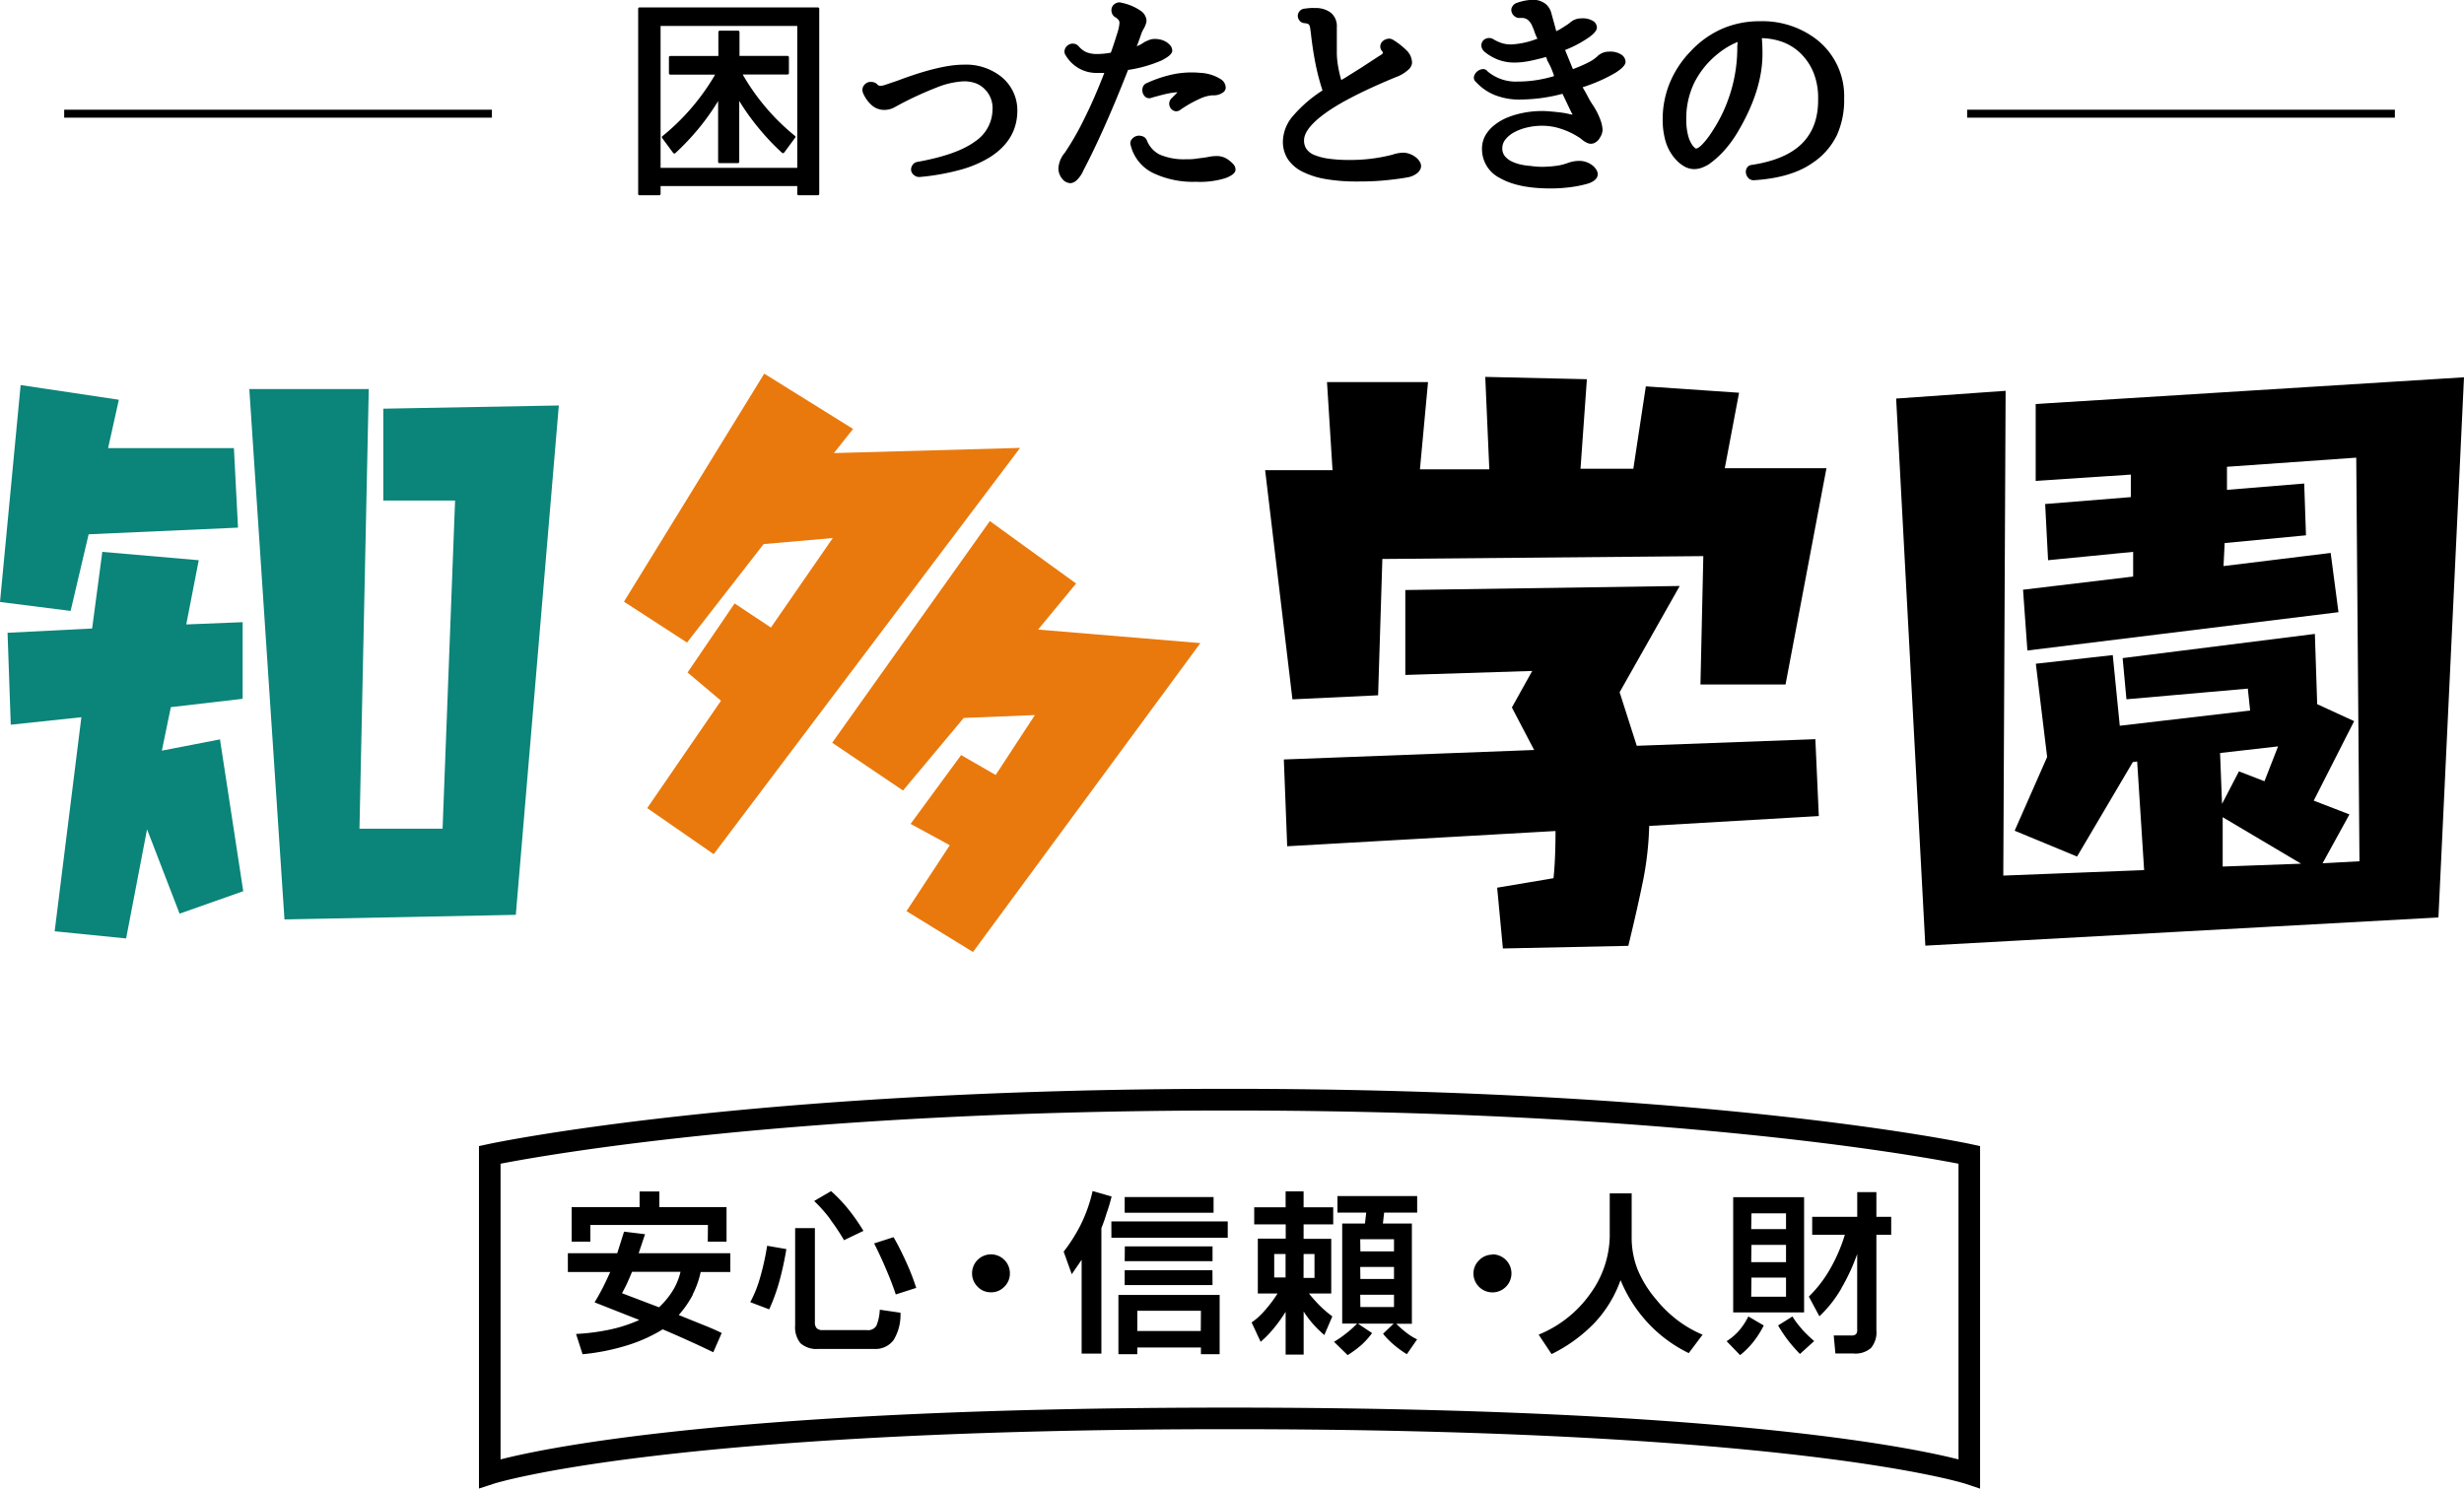 <svg xmlns="http://www.w3.org/2000/svg" viewBox="0 0 499 301.52"><defs><style>.cls-1{fill:#e9790d;}.cls-2{fill:#0b8479;}</style></defs><title>アセット 1</title><g id="レイヤー_1-2"><g id="レイヤー_1-2-2"><path d="M412.26 97.41v-15.58l86.74-5.41-5.18 109.41-103.91 5.71-5.91-110.81 22.17-1.57-.47 98.19 28.52-1.11-1.41-22-.88.12-11.29 19.13-12.64-5.23 6.58-14.93-2.29-18.89 15.58-1.75 1.42 14.31 26.4-3.08-.47-4.44-24.58 2.16-.77-8.34 38.93-4.9.47 14.23 7.48 3.44-8.18 16.1 7.23 2.79-5.44 9.9 7.47-.41-.65-81.75-26.18 1.85v4.67l15.64-1.28.36 10.49-16.47 1.57-.23 4.66 21.7-2.66 1.58 12-63 7.76-.88-12.31 22.3-2.67v-5l-17.23 1.69-.59-11.38 17.35-1.4v-4.56zm37.34 55.11l.4 10.31 3.42-6.59 5.17 2 2.76-7.06zm.53 13v10l15.88-.58zm-88.53-26.88h-17.23l.58-26-65 .58-.86 27.61-17.35.82-5.53-46.42h13.65l-1.12-17.84h20.46l-1.64 17.67h14.05l-.82-18.72 20.58.47-1.29 18.13h10.7l2.53-16.68 18.88 1.29-2.89 15.28h20.59zm-55.42 4.66l4.12-7.4-25.7.81v-17.2l55.57-.82-12.17 21.52 3.47 10.85 36.17-1.34.7 15.57-34.35 2a65.6 65.6 0 0 1-1.17 10.71c-.75 3.73-1.76 8.26-3.06 13.58l-25.4.53-1.16-12.31 11.41-1.92c.16-1.52.26-3.07.32-4.67s.09-3.22.09-4.89l-54.34 3.09-.68-17.58 50.69-1.92zM398.38 23.83v-1.61h86.62v1.61zm-31.08 9q-4.3 3.17-12.02 3.67a1.45 1.45 0 0 1-1.17-.4 1.86 1.86 0 0 1-.52-1 1.51 1.51 0 0 1 .19-1.1 1.26 1.26 0 0 1 1-.6q6.93-1.06 10.22-4.4t3.2-9a13.67 13.67 0 0 0-.95-5.33 11.53 11.53 0 0 0-2.74-4 10.58 10.58 0 0 0-3.51-2.17 13.38 13.38 0 0 0-4.2-.77c.09 1 .13 2 .13 3.17q0 7.56-5.23 16.2a23.33 23.33 0 0 1-2.61 3.49 18.35 18.35 0 0 1-3.09 2.73 7.6 7.6 0 0 1-1.47.69 4.52 4.52 0 0 1-1.36.24 4.08 4.08 0 0 1-2.1-.56 7 7 0 0 1-1.74-1.43 9.53 9.53 0 0 1-2-3.55 15.7 15.7 0 0 1-.61-4.52 19.36 19.36 0 0 1 1.42-7.36 20.48 20.48 0 0 1 4.24-6.44 19.35 19.35 0 0 1 6.4-4.57 19 19 0 0 1 7.62-1.52 18 18 0 0 1 10.66 3.09 14.53 14.53 0 0 1 6.41 12.53 17.26 17.26 0 0 1-1.47 7.46 14.17 14.17 0 0 1-4.7 5.46zm-15.4-24.33a15.72 15.72 0 0 0-4 2.39 17.65 17.65 0 0 0-4.78 5.87 16.52 16.52 0 0 0-1.62 7.41 12.46 12.46 0 0 0 .37 3.28 5.94 5.94 0 0 0 .94 2.06 5.32 5.32 0 0 0 .47.48.25.25 0 0 0 .19.09c.29 0 .7-.27 1.24-.81a15.53 15.53 0 0 0 1.72-2.16 33.19 33.19 0 0 0 1.81-3 28.8 28.8 0 0 0 1.54-3.4 30.71 30.71 0 0 0 2.05-11.33zm-31.36 9.16v.08c.4.68.76 1.3 1.06 1.89s.56 1 .77 1.34a14.31 14.31 0 0 1 1.63 3.03 7.16 7.16 0 0 1 .55 2.31 3.19 3.19 0 0 1-.55 1.59 2.39 2.39 0 0 1-1.33 1.15 1.71 1.71 0 0 1-.95 0 3.45 3.45 0 0 1-.8-.38 4.83 4.83 0 0 1-.68-.51 3.12 3.12 0 0 0-.56-.39 15 15 0 0 0-3.53-1.67 12.07 12.07 0 0 0-3.77-.63 13.11 13.11 0 0 0-3.24.38 10.62 10.62 0 0 0-2.6 1 5.72 5.72 0 0 0-1.7 1.44 2.81 2.81 0 0 0-.6 1.7 2.47 2.47 0 0 0 .59 1.72 4.39 4.39 0 0 0 1.46 1.06 8.85 8.85 0 0 0 1.89.6 13.35 13.35 0 0 0 1.78.24 15.82 15.82 0 0 0 2.83.17 22.54 22.54 0 0 0 2.84-.26 12.55 12.55 0 0 0 2-.55 6.36 6.36 0 0 1 2.24-.38 4.3 4.3 0 0 1 2.6.89 3.2 3.2 0 0 1 .8.88 1.75 1.75 0 0 1 .3.94 1.15 1.15 0 0 1-.06.37 1.64 1.64 0 0 1-.28.54 2.3 2.3 0 0 1-.66.54 4.61 4.61 0 0 1-1.17.49 23.78 23.78 0 0 1-3.36.67 30.71 30.71 0 0 1-4 .26c-4.41 0-7.84-.7-10.26-2.1a6.52 6.52 0 0 1-3.65-5.84 5.48 5.48 0 0 1 .7-2.83 7.36 7.36 0 0 1 1.89-2.12 10.73 10.73 0 0 1 2.61-1.5 16.66 16.66 0 0 1 3-.89 19.46 19.46 0 0 1 3-.38 17.37 17.37 0 0 1 2.7.07c.7.05 1.38.13 2.05.21s1.25.2 1.74.31a1.18 1.18 0 0 0 .37.09h.24v-.12l-.14-.18-.48-1-1.38-2.89a34.17 34.17 0 0 1-4.92.94c-1.25.14-2.51.21-3.77.23a13.61 13.61 0 0 1-4.9-.87 10.47 10.47 0 0 1-3.9-2.66 1.15 1.15 0 0 1-.44-1.13 1.93 1.93 0 0 1 .61-1 2.16 2.16 0 0 1 1.09-.51 1.12 1.12 0 0 1 1.05.45 8.84 8.84 0 0 0 6.09 2.07 24.94 24.94 0 0 0 3.46-.24 25.84 25.84 0 0 0 3.9-.86v-.09a14.1 14.1 0 0 0-1.31-3 .25.25 0 0 1-.08-.16.16.16 0 0 0 0-.11l-.18-.44v-.09c-1.25.35-2.41.63-3.46.84a15.66 15.66 0 0 1-2.89.3 9.35 9.35 0 0 1-3.36-.57 9.84 9.84 0 0 1-2.83-1.66l-.13-.14a1.62 1.62 0 0 1-.46-1.19 1.51 1.51 0 0 1 .4-.94 1.7 1.7 0 0 1 .95-.46 1.73 1.73 0 0 1 1.21.31 8 8 0 0 0 1.67.74 6.41 6.41 0 0 0 1.87.24 16.84 16.84 0 0 0 5.2-1.15h.09l-.09-.12a10.49 10.49 0 0 1-.59-1.43 5 5 0 0 0-.35-.86 3.14 3.14 0 0 0-1-1.46 2.05 2.05 0 0 0-1.2-.35h-.3a1.49 1.49 0 0 1-1.15-.35 1.61 1.61 0 0 1-.63-1.07 1.26 1.26 0 0 1 .23-.94 1.59 1.59 0 0 1 .95-.71 10.34 10.34 0 0 1 3.12-.6 4.12 4.12 0 0 1 2.46.71 3.46 3.46 0 0 1 1.32 1.94l1 3.66v.05a11.06 11.06 0 0 0 1.72-1 9.25 9.25 0 0 0 1.12-.77 3.34 3.34 0 0 1 2.26-.83 4 4 0 0 1 2.39.55 1.6 1.6 0 0 1 .75 1.3c0 .56-.54 1.24-1.62 2a23.33 23.33 0 0 1-4.78 2.54c-.07 0-.07 0 0 .13l1.54 3.76a29.71 29.71 0 0 0 3.23-1.4 7.65 7.65 0 0 0 1.72-1.19 3.31 3.31 0 0 1 2.36-.95 4.15 4.15 0 0 1 2.54.63 1.8 1.8 0 0 1 .81 1.45c0 .61-.72 1.38-2.16 2.27a32.93 32.93 0 0 1-6.5 2.85zm-35.48 18.26c-1.48.27-3.08.47-4.81.63s-3.56.22-5.47.21a36.4 36.4 0 0 1-6.25-.48 17 17 0 0 1-4.72-1.48 7.77 7.77 0 0 1-3-2.56 6.51 6.51 0 0 1-1-3.69 8.16 8.16 0 0 1 2.09-5.12 27.08 27.08 0 0 1 5.93-5.11 46.24 46.24 0 0 1-1.4-5.32c-.38-1.89-.69-3.92-.94-6.11l-.15-1.15a1.92 1.92 0 0 0-.19-.66.6.6 0 0 0-.38-.28 3 3 0 0 0-.58-.11 1.34 1.34 0 0 1-1-.5 1.62 1.62 0 0 1-.37-.94 1.54 1.54 0 0 1 .33-.94 1.43 1.43 0 0 1 1-.55c.43-.07.83-.1 1.2-.13a7.4 7.4 0 0 1 .94 0 5.06 5.06 0 0 1 3.22.94 3.51 3.51 0 0 1 1.22 2.92v5.47a17.84 17.84 0 0 0 .26 2.49 23.51 23.51 0 0 0 .64 2.76l.68-.39 1.23-.78q.84-.51 2.16-1.35l3.54-2.31a3.88 3.88 0 0 0 .67-.44q.28-.21 0-.57a1.37 1.37 0 0 1-.38-1 1.49 1.49 0 0 1 .4-.94 2 2 0 0 1 1-.55 1.49 1.49 0 0 1 1.13.15 14.77 14.77 0 0 1 2.83 2.21 3.57 3.57 0 0 1 1.07 2.56 2.12 2.12 0 0 1-.77 1.34 7.43 7.43 0 0 1-2.5 1.48q-9.67 4-14.16 7.21t-4.44 5.67a3 3 0 0 0 .48 1.66 3.63 3.63 0 0 0 1.43 1.16 11.94 11.94 0 0 0 2.92.8 29.65 29.65 0 0 0 4.42.28 33.92 33.92 0 0 0 8.62-1.06 7.4 7.4 0 0 1 2.38-.42 4.52 4.52 0 0 1 2.28.86 3.14 3.14 0 0 1 1 1.15 1.54 1.54 0 0 1 .09 1.19 2.27 2.27 0 0 1-.85 1.06 4.3 4.3 0 0 1-1.8.74zm-42.86.9a18.74 18.74 0 0 1-8.77-1.82 8.5 8.5 0 0 1-4.43-5.51 1.28 1.28 0 0 1 .15-1.21 2 2 0 0 1 .94-.71 1.91 1.91 0 0 1 1.16 0 1.4 1.4 0 0 1 1 .84 5.43 5.43 0 0 0 2.63 2.91 12.44 12.44 0 0 0 5.18.94c.71 0 1.41 0 2.12-.11s1.53-.18 2.37-.33a8.17 8.17 0 0 1 2.26-.2 4 4 0 0 1 2.1.86 6.2 6.2 0 0 1 .89.81 1.6 1.6 0 0 1 .41 1.08c0 .62-.66 1.18-2 1.7a17.23 17.23 0 0 1-6.01.75zm3.4-17.52a7.08 7.08 0 0 0-2.6.7 23.38 23.38 0 0 0-3.9 2.2 1.37 1.37 0 0 1-1.13.32 1.54 1.54 0 0 1-.7-2.62l1.13-1.14v-.08a15.5 15.5 0 0 0-2.44.39c-.87.21-1.76.45-2.66.7a1.27 1.27 0 0 1-1.21-.05 1.67 1.67 0 0 1-.66-.89 1.88 1.88 0 0 1 0-1.15 1.32 1.32 0 0 1 .83-.86 25.48 25.48 0 0 1 5.56-1.82 18.76 18.76 0 0 1 5.29-.24 8.46 8.46 0 0 1 4 1.21 2.1 2.1 0 0 1 1.12 1.88 1.3 1.3 0 0 1-.66.95 3.17 3.17 0 0 1-2 .5zm-17.11-5.14s-.06 0-.09.13q-2.43 6.2-4.66 11.2c-1.49 3.34-2.92 6.34-4.32 9a6 6 0 0 1-1.36 2 2.16 2.16 0 0 1-1.2.61 2.2 2.2 0 0 1-1.79-.94 3.34 3.34 0 0 1-.73-2 5.38 5.38 0 0 1 1.3-3.22 56.45 56.45 0 0 0 4-7q2-4 4-9.17h-1.31a7.22 7.22 0 0 1-6.49-3.53 1.31 1.31 0 0 1-.22-1.15 1.62 1.62 0 0 1 .66-.94 1.6 1.6 0 0 1 1.08-.31 1.53 1.53 0 0 1 1.1.55 4.73 4.73 0 0 0 1.54 1.18 5.8 5.8 0 0 0 2.26.37 15.87 15.87 0 0 0 2.66-.26l.09-.13c.58-1.65 1-3 1.28-3.89a8.42 8.42 0 0 0 .42-2 1 1 0 0 0-.21-.65 2.49 2.49 0 0 0-.67-.54 1.54 1.54 0 0 1-.7-1 1.67 1.67 0 0 1 .1-1.08 1.58 1.58 0 0 1 .77-.74 1.47 1.47 0 0 1 1.18-.08 10.4 10.4 0 0 1 3.82 1.61 2.61 2.61 0 0 1 1.19 2 2.62 2.62 0 0 1-.19.82 4.48 4.48 0 0 1-.37.8 5.23 5.23 0 0 0-.48 1c-.17.51-.42 1.19-.74 2.08l-.21.48a5.89 5.89 0 0 0 1.56-.84c.36-.17.72-.33 1.11-.48a3.24 3.24 0 0 1 1.13-.15 5.07 5.07 0 0 1 1.22.18 4.18 4.18 0 0 1 1.09.51 3.52 3.52 0 0 1 .79.75 1.69 1.69 0 0 1 .3.94c0 .59-.74 1.26-2.22 2a27.1 27.1 0 0 1-6.69 1.89zm-34.12 20.26a46.7 46.7 0 0 1-8 1.42 1.6 1.6 0 0 1-1.21-.33 1.58 1.58 0 0 1-.62-.86 1.54 1.54 0 0 1 .2-1.13 1.44 1.44 0 0 1 1.07-.73q8-1.45 11.6-4.1a7.86 7.86 0 0 0 3.59-6.49 5.34 5.34 0 0 0-1.44-4 5.1 5.1 0 0 0-1.94-1.33 7.09 7.09 0 0 0-2.46-.4 16.89 16.89 0 0 0-5.51 1.27 70.16 70.16 0 0 0-8.42 3.95 4.19 4.19 0 0 1-2.1.57 3.76 3.76 0 0 1-2.58-.94 6.84 6.84 0 0 1-1.77-2.48 1.64 1.64 0 0 1-.07-1.05 1.63 1.63 0 0 1 .64-.88 1.53 1.53 0 0 1 1.13-.31 1.73 1.73 0 0 1 1.09.39 1 1 0 0 0 .39.33 1.07 1.07 0 0 0 .39.07 4.56 4.56 0 0 0 1.09-.26l2.35-.8c5.67-2.14 10.14-3.23 13.37-3.23a11.48 11.48 0 0 1 7.55 2.39 8.72 8.72 0 0 1 3.32 6.88c0 4-1.89 7.18-5.67 9.54a23 23 0 0 1-5.99 2.51zm-32.6 5.13a.28.28 0 0 1-.31-.23v-1.63h-27.68v1.55a.29.29 0 0 1-.23.31h-4a.27.27 0 0 1-.31-.23v-37.5a.29.29 0 0 1 .23-.32h36.13a.28.28 0 0 1 .31.32v37.42a.28.28 0 0 1-.31.31zm-.31-34.3h-27.68v28.75h27.68zm-16.63 9.86h-9.05a.28.28 0 0 1-.31-.31v-3.15a.27.27 0 0 1 .31-.31h9.7v-4.8a.29.29 0 0 1 .23-.32h3.74a.28.28 0 0 1 .31.23v4.88h9.7a.28.28 0 0 1 .31.25.06.06 0 0 1 0 .06v3.14a.28.28 0 0 1-.25.31h-9.11a44.49 44.49 0 0 0 10.59 12.44c.14.09.16.22 0 .4l-2.17 2.95c-.18.18-.34.19-.48.05a48.17 48.17 0 0 1-4.72-5 46 46 0 0 1-3.92-5.49v12.3c0 .21-.1.3-.31.3h-3.65c-.21 0-.32-.09-.32-.3v-12.27a47.09 47.09 0 0 1-3.92 5.53 51.55 51.55 0 0 1-4.72 5c-.14.14-.31.13-.48-.05l-2.18-2.95c-.12-.18-.1-.31 0-.4a45.48 45.48 0 0 0 10.7-12.49zm-131.83 7.11h86.62v1.61h-86.62zM398.14 300.57c-.34-.14-35-11.09-149.14-11.09s-148.8 10.95-149.14 11.09l-2.86.93v-69.36l1.72-.37c.51-.12 52.4-11.23 150.28-11.23s149.77 11.11 150.28 11.23l1.72.37v69.38zm-1.51-64.86c-9.69-1.88-60.14-10.78-147.63-10.78s-137.95 8.9-147.63 10.78v59.89c10.22-2.61 49.4-10.49 147.63-10.49s137.41 7.89 147.63 10.49zm-137.9 26.29h-4v-11.12h5.65v-2.88h-6.38v-3.47h6.36v-3.23h3.64v3.23h6v3.47h-6v2.92h5.6v11.08h-4.51a29.46 29.46 0 0 0 2.23 2.5 22.13 22.13 0 0 0 2.5 2.13l-1.62 3.78a23.05 23.05 0 0 1-2.29-2.24 21 21 0 0 1-1.9-2.52v8.72h-3.65v-8.67a29.6 29.6 0 0 1-2.36 3.3 20.87 20.87 0 0 1-2.7 2.78l-1.83-3.92a13.47 13.47 0 0 0 2.6-2.34 27.59 27.59 0 0 0 2.66-3.52zm5.26-3.16h2.22v-4.84h-2.21zm-3.64-4.84h-2.3v4.75h2.3zm14.47 14.09h-3v-20.27h4.61l.25-2.2h-5.82v-3.36h16.14v3.36h-6.69l-.25 2.2h5.87v20.31h-3.16a21.2 21.2 0 0 0 2 1.77 12.16 12.16 0 0 0 2.22 1.39l-2.08 3a20.15 20.15 0 0 1-2.61-1.89 16.2 16.2 0 0 1-2.21-2.25l2.15-2.05h-7.24l2.87 1.91a15.37 15.37 0 0 1-2.23 2.47 22.62 22.62 0 0 1-2.72 2l-2.76-2.7a20.2 20.2 0 0 0 2.43-1.68 20.7 20.7 0 0 0 2.24-2zm.68-3.36h6.81v-2.48h-6.84zm0-5.68h6.81v-2.43h-6.84zm0-5.59h6.81v-2.46h-6.84zm26.72.61a3.85 3.85 0 1 1-2.71 6.56 3.79 3.79 0 0 1-1.11-2.63 3.72 3.72 0 0 1 1.12-2.71 3.67 3.67 0 0 1 2.67-1.16zm23.78-3.68v-8.68h4.44v8.69a17.75 17.75 0 0 0 1.18 6.69 22.58 22.58 0 0 0 3.75 6.08 25.05 25.05 0 0 0 4.43 4.3 23.34 23.34 0 0 0 5 2.87l-2.8 3.73a28 28 0 0 1-8.24-6.08 28.79 28.79 0 0 1-5.57-8.7 24.81 24.81 0 0 1-5.28 8.67 31.08 31.08 0 0 1-8.69 6.31l-2.62-3.94a23.73 23.73 0 0 0 10.62-8.52 20.33 20.33 0 0 0 3.78-11.44zm28.11 16.28l3.08 1.8a19.19 19.19 0 0 1-2.08 3.29 16.6 16.6 0 0 1-2.71 2.72l-2.73-2.82a12.19 12.19 0 0 0 2.39-2 13.72 13.72 0 0 0 2-3zm10.83 2.59a29 29 0 0 0 2.46 2.37l-2.88 2.62a33.81 33.81 0 0 1-2.43-2.78 31 31 0 0 1-2-3l2.91-1.82a16.14 16.14 0 0 0 2 2.63zm8-8.35a25.06 25.06 0 0 1-4.48 5.71l-2.14-4a25.12 25.12 0 0 0 4.14-5.31 33.27 33.27 0 0 0 3.15-7.21h-6.61v-3.64h9.12v-5h3.88v5h3v3.64h-3v19.35a4.91 4.91 0 0 1-1.1 3.59 4.82 4.82 0 0 1-3.56 1.11h-3.64l-.34-3.65h3.49a1.47 1.47 0 0 0 1-.24 1.33 1.33 0 0 0 .26-1v-15.26a40.19 40.19 0 0 1-3.19 6.91zm-21.94-18.42h14.36v23.34h-14.36zm3.65 20.16h7.05v-3.88h-7zm0-7h7.05v-3.5h-7zm0-6.69h7.05v-3.2h-7zm-129.58-1.56h23.57v3.31h-23.56zm2.7-4.94h18v3.18h-18zm-4.72 6.29v25.42h-4v-19l-2 2.92-1.64-4.57a33.36 33.36 0 0 0 3.31-5.17 29.88 29.88 0 0 0 2.55-7.11l3.85 1.11c-.29 1.16-.61 2.28-1 3.33a30.77 30.77 0 0 1-1.07 3.07zm-22.35 13a3.61 3.61 0 0 1-2.72-1.13 3.76 3.76 0 0 1-1.12-2.72 3.83 3.83 0 0 1 7.66 0 3.71 3.71 0 0 1-1.12 2.72 3.66 3.66 0 0 1-2.7 1.14zm-21.28-4.75q-1.09-2.56-2.39-5.15l3.93-1.26c1 1.71 1.82 3.42 2.59 5.11a47.19 47.19 0 0 1 2 5.16l-4.14 1.33q-.87-2.62-2-5.19zm-1.25 8.28l4.19.61a9.82 9.82 0 0 1-1.4 5.55 4.58 4.58 0 0 1-4 1.78h-11.18a4.89 4.89 0 0 1-3.65-1.13 5.06 5.06 0 0 1-1.1-3.61v-19.73h4v19.07a1.72 1.72 0 0 0 .37 1.22 1.68 1.68 0 0 0 1.22.37h8.91a2 2 0 0 0 1.94-.85 9.56 9.56 0 0 0 .7-3.25zm-10-18.3a29.08 29.08 0 0 0-3.29-3.72l3.43-2a30.62 30.62 0 0 1 3.55 3.74 39.88 39.88 0 0 1 3 4.31l-3.93 1.89a42.22 42.22 0 0 0-2.79-4.2zm-12.36 18.24l-3.87-1.47a23.92 23.92 0 0 0 1.91-4.69 52.83 52.83 0 0 0 1.51-6.73l3.89.67a62.67 62.67 0 0 1-1.48 6.76 39 39 0 0 1-2 5.46zm-15.49-3a21.06 21.06 0 0 1-2.86 4.14l5.63 2.27c1.47.6 2.5 1.08 3.07 1.37l-1.71 3.9q-2.58-1.26-5.13-2.4c-1.69-.77-3.4-1.52-5.11-2.24a31.2 31.2 0 0 1-7.14 3.22 44.65 44.65 0 0 1-9.09 1.82l-1.32-4.11a42.94 42.94 0 0 0 7.05-.93 29.23 29.23 0 0 0 5.76-1.9l-9.06-3.57c.61-1 1.17-2 1.68-3s1-2.07 1.49-3.15h-8.58v-3.8h10l1.38-4.37 4.25.52-1.29 3.85h18.56v3.8h-6a18.69 18.69 0 0 1-1.64 4.6zm-12.32-4.62c-.28.71-.61 1.44-.93 2.17s-.72 1.46-1.1 2.17l7.49 2.85a16.63 16.63 0 0 0 2.78-3.36 13.09 13.09 0 0 0 1.58-3.83zm15.37-9.48h-23.81v3.38h-3.79v-7h13.76v-3.17h4v3.17h13.61v7h-3.8zm84.43 4.33h17.76v3h-17.79zm17.76 7.84h-17.79v-3h17.77zm1.44 14h-3.79v-1.36h-12.89v1.36h-3.82v-12h20.5zm-3.79-8.79h-12.89v4.09h12.86z"/></g><path class="cls-1" d="M197.05 192.83l-13.47-8.28 8.77-13.35-7.94-4.32 10.23-13.94 7 4.03 7.94-12.13-14.41.58-12.29 14.7-14.35-9.68 31.93-44.9 17.47 12.65-7.7 9.33 32.87 2.74-46.05 62.57zM144.53 173.01l-13.46-9.33 14.94-21.75-6.77-5.72 9.53-13.99 7.35 4.89 12.53-18.13-14 1.22-15.52 19.95-12.77-8.28 28.41-46.19 17.99 11.2-3.88 4.89 37.7-1.05-62.05 82.29z"/><path class="cls-2" d="M57.61 186.23l-7.12-107.43h24.19l-1.88 89.05h16.83l2.53-66.46h-14.54v-18.61l35.55-.65-8.71 103.17-46.85.93zM49.26 180.51l-12.89 4.55-6.59-17.09-4.24 22.11-14.47-1.45 5.41-43.36-14.3 1.52-.65-18.62 17.13-.87 2.06-15.52 19.53 1.69-2.53 13.01 11.42-.46v15.52l-14.54 1.69-1.82 8.81 11.77-2.28 4.71 30.75zM14.3 123.74l-14.3-1.81 4.18-43.94 19.89 2.98-2.18 9.8h25.48l.83 16.1-30.25 1.35-3.65 15.52z"/></g></svg>